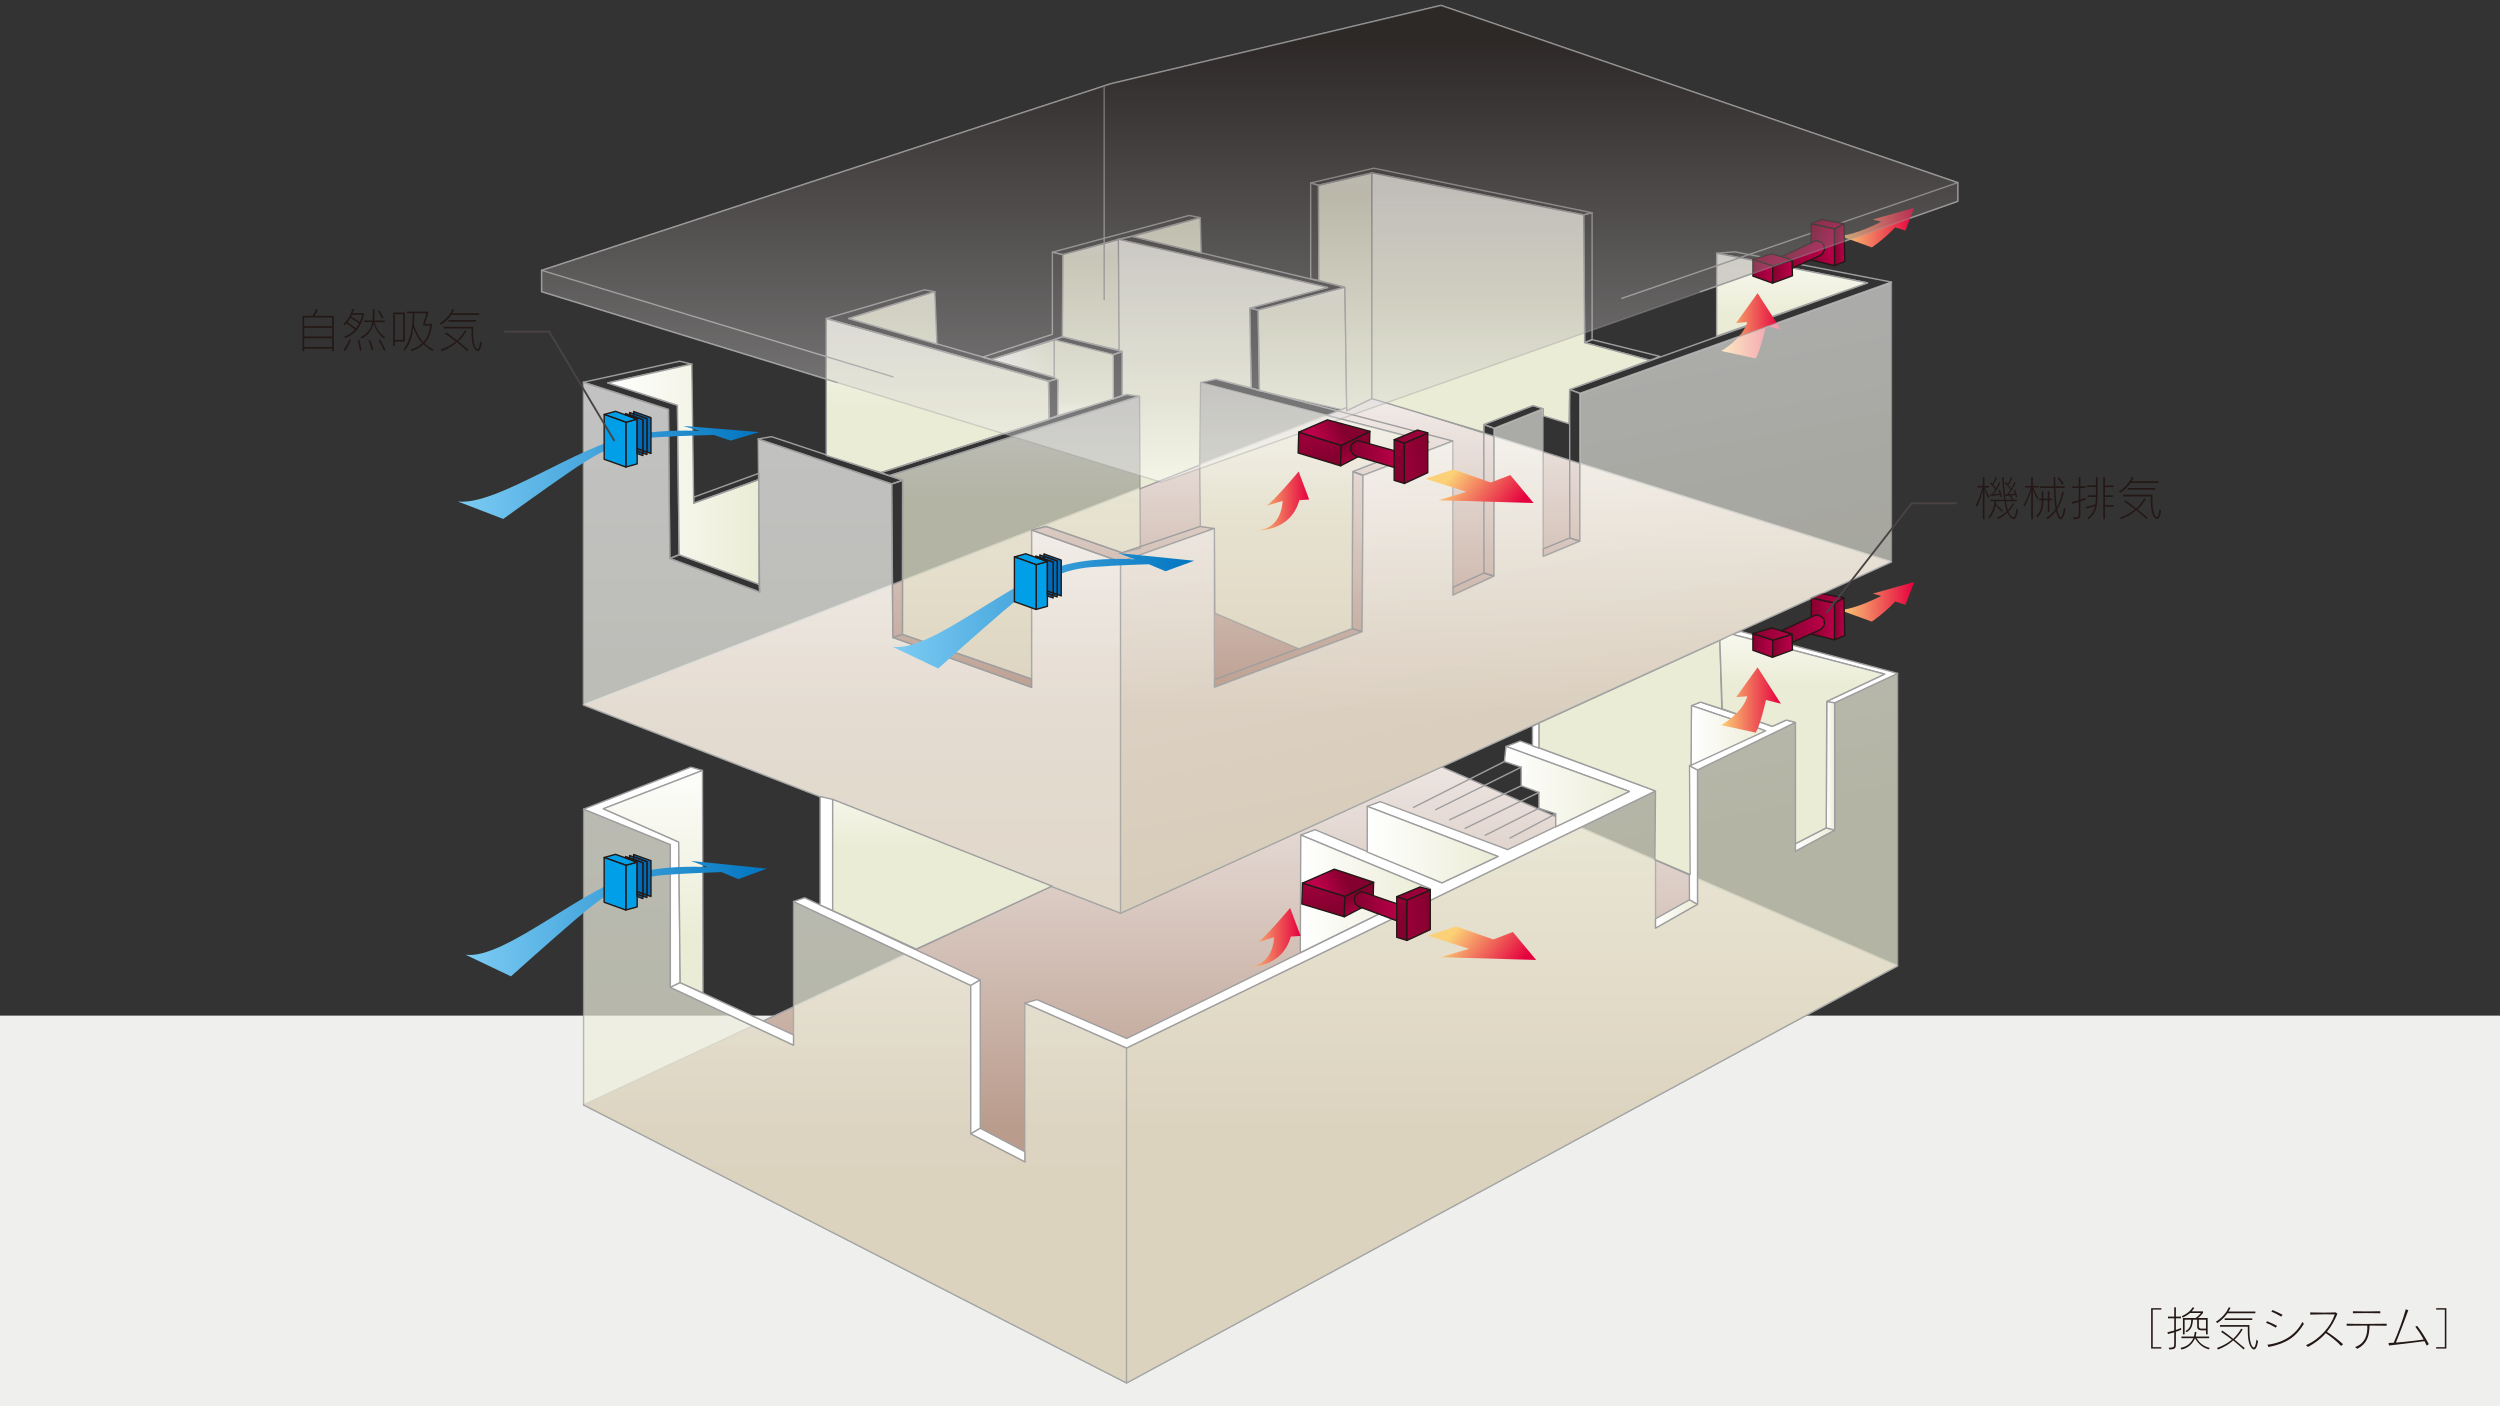 <?xml version="1.0" encoding="utf-8"?>
<!-- Generator: Adobe Illustrator 14.0.0, SVG Export Plug-In  -->
<!DOCTYPE svg PUBLIC "-//W3C//DTD SVG 1.1//EN" "http://www.w3.org/Graphics/SVG/1.1/DTD/svg11.dtd">
<svg version="1.1"
	 xmlns="http://www.w3.org/2000/svg" xmlns:xlink="http://www.w3.org/1999/xlink" xmlns:a="http://ns.adobe.com/AdobeSVGViewerExtensions/3.0/"
	 x="0px" y="0px" width="640px" height="360px" viewBox="640 0 640 360" enable-background="new 640 0 640 360"
	 xml:space="preserve">
<rect x="640" y="0" width="640" height="360" fill="#333333" stroke="none"/>
<defs>
</defs>
<g>
	<defs>
		<rect id="SVGID_1_" x="640" width="640" height="360"/>
	</defs>
	<clipPath id="SVGID_2_">
		<use xlink:href="#SVGID_1_"  overflow="visible"/>
	</clipPath>
	<rect y="260" clip-path="url(#SVGID_2_)" fill="#EFEFEE" width="1280" height="100"/>
	<g clip-path="url(#SVGID_2_)">
		<path fill="#231815" d="M1190.689,345.234v-10.338h2.615v0.359h-2.207v9.619h2.207v0.359H1190.689z"/>
		<path fill="#231815" d="M1197.029,340.941v3.034c0,1.104-0.084,1.439-1.68,1.487l-0.168-0.432
			c1.379-0.072,1.416-0.181,1.416-1.056v-2.902c0,0-0.756,0.24-1.607,0.443l-0.12-0.468c0.899-0.191,1.728-0.443,1.728-0.443v-3.118
			h-1.596v-0.432h1.596v-2.375h0.432v2.375h1.307v0.432h-1.307v2.986c0.875-0.288,1.331-0.528,1.331-0.528v0.468
			C1198.36,340.413,1197.929,340.629,1197.029,340.941z M1205.484,345.438c-2.027-0.468-3.178-2.158-3.551-2.818
			c-0.587,1.224-1.559,2.447-3.478,2.866l-0.239-0.432c1.918-0.371,2.723-1.379,3.298-2.471h-3.07v-0.432h3.19
			c0.216-0.684,0.216-1.199,0.216-1.199l0.432,0.06c0,0-0.06,0.732-0.181,1.14h3.443v0.432h-3.215
			c0.576,0.96,1.619,2.063,3.334,2.471L1205.484,345.438z M1204.729,341.613v-1.056h-1.283c0,0-0.971,0.023-0.971-0.912v-1.799
			h-1.068c-0.132,1.331-0.275,2.471-1.667,3.202l-0.275-0.287c1.319-0.696,1.427-1.787,1.511-2.915h-1.715v3.767h-0.432v-4.198
			h3.273c0,0,0.816-0.636,1.32-1.283h-2.771c-0.73,0.647-1.858,1.163-1.858,1.163l-0.288-0.336c1.211-0.563,2.219-1.283,2.795-2.278
			l0.468,0.12c-0.324,0.516-0.696,0.899-0.696,0.899h2.891v0.42c-0.563,0.743-1.26,1.295-1.26,1.295h2.459v4.198H1204.729z
			 M1204.729,337.847h-1.822v1.691c0,0.647,0.635,0.588,0.635,0.588h1.188V337.847z"/>
		<path fill="#231815" d="M1210.239,336.191c-1.151,1.655-2.639,2.519-2.639,2.519l-0.312-0.359c0,0,2.362-1.403,3.273-3.67
			l0.444,0.096c-0.144,0.348-0.276,0.588-0.528,0.983h6.896v0.432H1210.239z M1214.354,345.463c0,0-1.32-1.224-2.65-2.314
			c-1.068,0.959-2.231,1.69-3.898,2.326l-0.252-0.396c1.631-0.576,2.879-1.355,3.814-2.123c-0.828-0.647-1.572-1.188-2.759-1.979
			l0.3-0.349c1.199,0.828,1.99,1.428,2.782,2.1c1.403-1.283,2.026-2.591,2.026-2.591l0.396,0.191c0,0-0.756,1.464-2.087,2.603
			c1.259,1.032,2.614,2.184,2.614,2.184L1214.354,345.463z M1216.812,345.415c-0.779-0.42-1.379-1.751-1.379-4.773v-0.996h-7.124
			v-0.432h7.543v1.428c0,2.71,0.517,3.958,0.936,4.258c0.396,0.287,0.672-0.384,0.876-1.979l0.396,0.408
			C1217.867,344.791,1217.375,345.702,1216.812,345.415z M1209.52,337.919v-0.432h7.053v0.432H1209.52z"/>
		<path fill="#231815" d="M1222.609,339.874c-0.779-0.456-1.763-0.947-2.494-1.235l0.252-0.408c0.827,0.324,1.738,0.744,2.566,1.188
			L1222.609,339.874z M1220.727,344.839l-0.264-0.588c4.51-0.575,7.364-2.806,8.971-5.828l0.36,0.491
			C1227.827,342.164,1225.356,343.951,1220.727,344.839z M1223.989,337.056c-0.743-0.468-1.775-0.996-2.53-1.271l0.312-0.408
			c0.792,0.313,1.774,0.768,2.578,1.212L1223.989,337.056z"/>
		<path fill="#231815" d="M1239.315,344.563c-1.091-1.224-2.65-2.411-3.909-3.274c-1.152,1.308-2.604,2.471-4.559,3.526
			l-0.516-0.456c3.515-1.499,6.393-4.798,7.353-7.88c-1.511-0.012-4.618-0.012-6.272,0.061v-0.564
			c1.715,0.048,4.701,0.084,6.512-0.012l0.457,0.348c-0.721,1.703-1.548,3.25-2.688,4.63c1.308,0.827,2.795,1.967,4.139,3.166
			L1239.315,344.563z"/>
		<path fill="#231815" d="M1246.6,339.346c-0.035,2.675-0.635,4.666-3.13,5.949l-0.575-0.444c2.662-0.935,3.25-3.321,3.13-5.505
			c-2.015,0-4.065,0.024-5.277,0.048v-0.527c2.339,0.084,7.676,0.072,10.243,0v0.527
			C1249.934,339.358,1248.327,339.346,1246.6,339.346z M1242.342,336.18v-0.504c1.68,0.072,5.122,0.061,7.017,0v0.516
			C1247.476,336.132,1244.058,336.144,1242.342,336.18z"/>
		<path fill="#231815" d="M1261.236,344.479c-0.167-0.384-0.348-0.768-0.551-1.14c-2.531,0.372-6.789,0.827-9.115,1.115
			l-0.096-0.659c0.359-0.013,0.803-0.024,1.318-0.061c0.973-2.183,2.483-6.248,3.083-8.539l0.659,0.204
			c-0.947,2.566-2.17,5.889-3.166,8.299c2.291-0.167,5.409-0.539,7.088-0.779c-0.647-1.211-1.415-2.351-2.146-3.298l0.492-0.18
			c1.02,1.283,2.123,3.021,2.975,4.665L1261.236,344.479z"/>
		<path fill="#231815" d="M1263.654,345.234v-0.359h2.219v-9.619h-2.219v-0.359h2.615v10.338H1263.654z"/>
	</g>
	<g clip-path="url(#SVGID_2_)">
		<linearGradient id="SVGID_3_" gradientUnits="userSpaceOnUse" x1="919.244" y1="56.81" x2="919.244" y2="66.628">
			<stop  offset="0" style="stop-color:#FFFFFF"/>
			<stop  offset="1" style="stop-color:#EBECD5"/>
		</linearGradient>
		<polygon fill="url(#SVGID_3_)" stroke="#9E9E9F" stroke-width="0.282" stroke-linecap="round" stroke-linejoin="round" points="
			912.065,65.183 911.978,86.211 926.511,89.646 926.308,61.243 		"/>
		<linearGradient id="SVGID_4_" gradientUnits="userSpaceOnUse" x1="973.416" y1="68.571" x2="973.416" y2="79.511">
			<stop  offset="0" style="stop-color:#FFFFFF"/>
			<stop  offset="1" style="stop-color:#EBECD5"/>
		</linearGradient>
		<polygon fill="url(#SVGID_4_)" stroke="#9E9E9F" stroke-width="0.282" stroke-linecap="round" stroke-linejoin="round" points="
			962.073,79.36 962.43,100.025 984.76,105.157 984.285,73.511 		"/>
		<linearGradient id="SVGID_5_" gradientUnits="userSpaceOnUse" x1="957.595" y1="163.349" x2="957.595" y2="288.288">
			<stop  offset="0" style="stop-color:#FFFFFF"/>
			<stop  offset="1" style="stop-color:#BA9C8D"/>
		</linearGradient>
		<polygon fill="url(#SVGID_5_)" stroke="#9E9E9F" stroke-width="0.358" stroke-linecap="round" stroke-linejoin="round" points="
			789.396,282.85 991.211,188.509 1125.794,247.264 928.396,354.035 		"/>
		<linearGradient id="SVGID_6_" gradientUnits="userSpaceOnUse" x1="956.775" y1="81.757" x2="956.775" y2="181.351">
			<stop  offset="0" style="stop-color:#FFFFFF"/>
			<stop  offset="1" style="stop-color:#BA9C8D"/>
		</linearGradient>
		<polygon fill="url(#SVGID_6_)" stroke="#9E9E9F" stroke-width="0.358" stroke-linecap="round" stroke-linejoin="round" points="
			789.328,180.455 991.211,101.813 1124.223,143.832 926.865,233.76 		"/>
		<linearGradient id="SVGID_7_" gradientUnits="userSpaceOnUse" x1="858.097" y1="105.812" x2="858.097" y2="302.491">
			<stop  offset="0" style="stop-color:#FFFFFF"/>
			<stop  offset="1" style="stop-color:#EBECD5"/>
		</linearGradient>
		
			<polygon opacity="0.7" fill="url(#SVGID_7_)" stroke="#9E9E9F" stroke-width="0.358" stroke-linecap="round" stroke-linejoin="round" points="
			789.328,97.848 789.328,180.455 926.865,233.76 926.865,143.832 904.08,135.694 904.08,175.973 868.569,163.193 868.27,123.892 
			834.06,112.382 834.494,151.563 811.475,142.963 811.127,104.82 		"/>
		<linearGradient id="SVGID_8_" gradientUnits="userSpaceOnUse" x1="899.799" y1="98.588" x2="899.799" y2="127.965">
			<stop  offset="0" style="stop-color:#FFFFFF"/>
			<stop  offset="1" style="stop-color:#EBECD5"/>
		</linearGradient>
		
			<polygon opacity="0.7" fill="url(#SVGID_8_)" stroke="#9E9E9F" stroke-width="0.358" stroke-linecap="round" stroke-linejoin="round" points="
			867.686,121.759 931.733,101.412 931.913,140.325 927.226,141.501 907.799,134.772 904.08,135.694 904.08,173.822 
			871.027,162.422 871.074,122.951 		"/>
		<polygon fill="none" stroke="#9E9E9F" stroke-width="0.358" stroke-linecap="round" stroke-linejoin="round" points="
			817.101,93.217 813.975,92.468 789.328,97.848 811.127,104.82 811.475,142.963 813.865,142.009 813.422,103.749 795.59,98.018 		
			"/>
		<polygon fill="none" stroke="#9E9E9F" stroke-width="0.358" stroke-linecap="round" stroke-linejoin="round" points="
			834.297,149.579 834.494,151.563 811.475,142.963 813.865,142.009 		"/>
		<polygon fill="none" stroke="#9E9E9F" stroke-width="0.358" stroke-linecap="round" stroke-linejoin="round" points="
			871.074,122.951 868.27,123.892 834.06,112.382 837.521,111.787 		"/>
		<polygon fill="none" stroke="#9E9E9F" stroke-width="0.358" stroke-linecap="round" stroke-linejoin="round" points="
			904.08,173.822 904.08,175.973 868.569,163.193 871.027,162.422 		"/>
		<polygon fill="none" stroke="#9E9E9F" stroke-width="0.358" stroke-linecap="round" stroke-linejoin="round" points="
			871.027,162.422 868.569,163.193 868.27,123.892 871.074,122.951 		"/>
		<polygon fill="none" stroke="#9E9E9F" stroke-width="0.358" stroke-linecap="round" stroke-linejoin="round" points="
			904.08,135.694 907.799,134.772 927.226,141.501 947.292,134.749 950.874,135.287 926.865,143.832 		"/>
		<polygon fill="none" stroke="#9E9E9F" stroke-width="0.358" stroke-linecap="round" stroke-linejoin="round" points="
			950.874,175.978 950.874,174.002 986.121,160.924 988.719,161.739 		"/>
		<polygon fill="none" stroke="#9E9E9F" stroke-width="0.358" stroke-linecap="round" stroke-linejoin="round" points="
			1011.913,152.378 1011.913,150.355 1019.894,146.684 1022.492,147.493 		"/>
		<polygon fill="none" stroke="#9E9E9F" stroke-width="0.358" stroke-linecap="round" stroke-linejoin="round" points="
			1022.492,109.649 1019.852,108.661 1032.444,103.823 1035.046,104.639 		"/>
		<polygon fill="none" stroke="#9E9E9F" stroke-width="0.358" stroke-linecap="round" stroke-linejoin="round" points="
			1035.046,142.478 1035.046,140.509 1041.866,137.729 1044.467,138.542 		"/>
		<polygon fill="none" stroke="#9E9E9F" stroke-width="0.358" stroke-linecap="round" stroke-linejoin="round" points="
			988.719,161.739 986.121,160.924 986.299,120.708 988.943,121.695 		"/>
		<polygon fill="none" stroke="#9E9E9F" stroke-width="0.358" stroke-linecap="round" stroke-linejoin="round" points="
			1022.492,147.493 1019.894,146.684 1019.852,108.661 1022.492,109.649 		"/>
		<polygon fill="none" stroke="#9E9E9F" stroke-width="0.358" stroke-linecap="round" stroke-linejoin="round" points="
			1044.467,138.542 1041.866,137.729 1041.824,99.708 1044.467,100.698 		"/>
		<polygon fill="none" stroke="#9E9E9F" stroke-width="0.358" stroke-linecap="round" stroke-linejoin="round" points="
			986.299,120.708 1005.777,113.099 946.902,97.874 951.027,96.979 1011.913,112.906 988.943,121.695 		"/>
		<polygon fill="none" stroke="#9E9E9F" stroke-width="0.358" stroke-linecap="round" stroke-linejoin="round" points="
			1041.824,99.708 1118.088,72.406 1079.457,64.826 1084.118,64.467 1124.223,72.213 1044.467,100.698 		"/>
		<path fill="none" stroke="#231815" stroke-width="0.358" stroke-linecap="round" stroke-linejoin="round" d="M1037.664,134.772"
			/>
		<linearGradient id="SVGID_9_" gradientUnits="userSpaceOnUse" x1="880.045" y1="70.038" x2="880.045" y2="104.7">
			<stop  offset="0" style="stop-color:#FFFFFF"/>
			<stop  offset="1" style="stop-color:#EBECD5"/>
		</linearGradient>
		<path fill="url(#SVGID_9_)" stroke="#9E9E9F" stroke-width="0.358" stroke-linecap="round" stroke-linejoin="round" d="
			M851.516,116.591c0-0.656,0-35.049,0-35.049l56.899,16.065l0.16,9.749l-43.083,13.623L851.516,116.591z"/>
		<polygon fill="none" stroke="#9E9E9F" stroke-width="0.358" stroke-linecap="round" stroke-linejoin="round" points="
			910.826,106.351 910.826,96.916 908.415,97.607 908.575,107.215 		"/>
		<polygon fill="none" stroke="#9E9E9F" stroke-width="0.358" stroke-linecap="round" stroke-linejoin="round" points="
			851.516,81.542 876.688,74.194 879.316,74.672 857.247,81.542 910.826,96.916 908.415,97.607 		"/>
		<linearGradient id="SVGID_10_" gradientUnits="userSpaceOnUse" x1="868.552" y1="64.553" x2="868.552" y2="79.84">
			<stop  offset="0" style="stop-color:#FFFFFF"/>
			<stop  offset="1" style="stop-color:#EBECD5"/>
		</linearGradient>
		<polygon fill="url(#SVGID_10_)" stroke="#9E9E9F" stroke-width="0.358" stroke-linecap="round" stroke-linejoin="round" points="
			879.316,74.672 879.856,88.109 857.247,81.542 		"/>
		<linearGradient id="SVGID_11_" gradientUnits="userSpaceOnUse" x1="795.59" y1="121.398" x2="834.297" y2="121.398">
			<stop  offset="0" style="stop-color:#FFFFFF"/>
			<stop  offset="1" style="stop-color:#EBECD5"/>
		</linearGradient>
		<polygon fill="url(#SVGID_11_)" stroke="#9E9E9F" stroke-width="0.358" stroke-linecap="round" stroke-linejoin="round" points="
			817.101,93.217 817.578,128.805 834.238,122.781 834.297,149.579 813.865,142.009 813.422,103.749 795.59,98.018 		"/>
		<polygon fill="none" stroke="#9E9E9F" stroke-width="0.358" stroke-linecap="round" stroke-linejoin="round" points="
			817.578,127.271 834.284,121.159 834.238,122.781 817.578,128.805 		"/>
		<linearGradient id="SVGID_12_" gradientUnits="userSpaceOnUse" x1="893.706" y1="91.818" x2="909.918" y2="91.818">
			<stop  offset="0" style="stop-color:#FFFFFF"/>
			<stop  offset="1" style="stop-color:#EBECD5"/>
		</linearGradient>
		<polygon fill="url(#SVGID_12_)" stroke="#9E9E9F" stroke-width="0.358" stroke-linecap="round" stroke-linejoin="round" points="
			893.706,92.052 909.918,87.018 909.918,96.619 		"/>
		<polygon fill="none" stroke="#9E9E9F" stroke-width="0.358" stroke-linecap="round" stroke-linejoin="round" points="
			891.498,91.423 909.41,85.585 909.41,64.554 912.065,65.183 911.978,86.211 893.706,92.052 		"/>
		<polygon fill="none" stroke="#9E9E9F" stroke-width="0.358" stroke-linecap="round" stroke-linejoin="round" points="
			912.065,65.183 909.41,64.554 944.429,55.151 947.264,55.718 		"/>
		<polygon fill="none" stroke="#9E9E9F" stroke-width="0.358" stroke-linecap="round" stroke-linejoin="round" points="
			924.975,90.797 909.918,87.018 911.978,86.211 927.323,89.99 		"/>
		<polygon fill="none" stroke="#9E9E9F" stroke-width="0.358" stroke-linecap="round" stroke-linejoin="round" points="
			927.323,101.277 924.975,102.112 924.975,90.797 927.323,89.99 		"/>
		<polygon fill="none" stroke="#9E9E9F" stroke-width="0.358" stroke-linecap="round" stroke-linejoin="round" points="
			931.733,101.412 928.471,100.965 865.492,120.979 867.686,121.759 		"/>
		<linearGradient id="SVGID_13_" gradientUnits="userSpaceOnUse" x1="976.34" y1="85.624" x2="976.34" y2="132.447">
			<stop  offset="0" style="stop-color:#FFFFFF"/>
			<stop  offset="1" style="stop-color:#EBECD5"/>
		</linearGradient>
		
			<polygon opacity="0.7" fill="url(#SVGID_13_)" stroke="#9E9E9F" stroke-width="0.358" stroke-linecap="round" stroke-linejoin="round" points="
			947.292,134.749 946.902,97.874 1005.777,113.099 986.299,120.708 986.121,160.924 972.521,166.119 951.027,156.983 
			950.874,135.287 		"/>
		<path fill="none" stroke="#231815" stroke-width="0.358" stroke-linecap="round" stroke-linejoin="round" d="M945.593,125.815"/>
		<polygon fill="none" stroke="#9E9E9F" stroke-width="0.358" stroke-linecap="round" stroke-linejoin="round" points="
			926.308,61.243 979.864,73.602 959.922,78.885 962.073,79.36 984.285,73.511 929.889,60.524 		"/>
		<polygon fill="none" stroke="#9E9E9F" stroke-width="0.358" stroke-linecap="round" stroke-linejoin="round" points="
			959.922,78.885 960.281,99.306 962.43,100.025 962.073,79.36 		"/>
		<linearGradient id="SVGID_14_" gradientUnits="userSpaceOnUse" x1="953.085" y1="40.6" x2="953.085" y2="103.188">
			<stop  offset="0" style="stop-color:#FFFFFF"/>
			<stop  offset="1" style="stop-color:#EBECD5"/>
		</linearGradient>
		<polygon fill="url(#SVGID_14_)" stroke="#9E9E9F" stroke-width="0.346" stroke-linecap="round" stroke-linejoin="round" points="
			926.308,61.243 926.511,89.646 927.323,89.99 927.323,101.277 928.471,100.965 931.733,101.412 931.825,125.135 947.124,119.068 
			947.355,97.922 951.337,97.057 960.281,99.306 959.922,78.885 979.864,73.602 		"/>
		<polygon fill="none" stroke="#9E9E9F" stroke-width="0.358" stroke-linecap="round" stroke-linejoin="round" points="
			975.533,71.395 975.533,46.823 977.532,47.434 977.624,71.809 		"/>
		<path fill="none" stroke="#231815" stroke-width="0.358" stroke-linecap="round" stroke-linejoin="round" d="M939.683,87.663"/>
		
			<linearGradient id="SVGID_15_" gradientUnits="userSpaceOnUse" x1="1124.4" y1="-58.933" x2="1124.4" y2="-50.127" gradientTransform="matrix(-0.816 0 0 -0.759 1834.621 64.639)">
			<stop  offset="0" style="stop-color:#FFFFFF"/>
			<stop  offset="1" style="stop-color:#EBECD5"/>
		</linearGradient>
		<polygon fill="url(#SVGID_15_)" stroke="#9E9E9F" stroke-width="0.282" stroke-linecap="round" stroke-linejoin="round" points="
			910.826,106.351 910.892,97.257 909.918,96.619 909.918,87.018 924.975,90.797 924.975,102.112 		"/>
		<linearGradient id="SVGID_16_" gradientUnits="userSpaceOnUse" x1="984.371" y1="36.54" x2="984.371" y2="50.596">
			<stop  offset="0" style="stop-color:#FFFFFF"/>
			<stop  offset="1" style="stop-color:#EBECD5"/>
		</linearGradient>
		<polygon fill="url(#SVGID_16_)" stroke="#9E9E9F" stroke-width="0.358" stroke-linecap="round" stroke-linejoin="round" points="
			977.532,47.434 991.211,44.256 991.211,102.053 984.76,105.157 984.285,73.511 977.624,71.809 		"/>
		<path fill="none" stroke="#9E9E9F" stroke-width="0.358" stroke-linecap="round" stroke-linejoin="round" d="M975.449,46.406"/>
		<polygon fill="none" stroke="#9E9E9F" stroke-width="0.358" stroke-linecap="round" stroke-linejoin="round" points="
			975.533,46.823 991.69,43.061 1047.576,54.467 1045.425,55.001 991.211,44.256 977.532,47.434 		"/>
		<polygon fill="none" stroke="#9E9E9F" stroke-width="0.358" stroke-linecap="round" stroke-linejoin="round" points="
			1045.425,55.001 1045.667,87.721 1047.576,86.945 1047.576,54.467 		"/>
		<polygon fill="none" stroke="#9E9E9F" stroke-width="0.358" stroke-linecap="round" stroke-linejoin="round" points="
			1045.667,87.721 1062.356,92.232 1064.948,91.246 1047.576,86.945 		"/>
		<linearGradient id="SVGID_17_" gradientUnits="userSpaceOnUse" x1="1098.773" y1="58.349" x2="1098.773" y2="80.795">
			<stop  offset="0" style="stop-color:#FFFFFF"/>
			<stop  offset="1" style="stop-color:#EBECD5"/>
		</linearGradient>
		<polygon fill="url(#SVGID_17_)" stroke="#9E9E9F" stroke-width="0.358" stroke-linecap="round" stroke-linejoin="round" points="
			1079.457,64.826 1079.457,86.05 1118.088,72.406 		"/>
		<linearGradient id="SVGID_18_" gradientUnits="userSpaceOnUse" x1="1026.783" y1="35.286" x2="1026.783" y2="78.31">
			<stop  offset="0" style="stop-color:#FFFFFF"/>
			<stop  offset="1" style="stop-color:#EBECD5"/>
		</linearGradient>
		<polygon fill="url(#SVGID_18_)" stroke="#9E9E9F" stroke-width="0.358" stroke-linecap="round" stroke-linejoin="round" points="
			991.211,102.053 1019.812,110.651 1019.852,108.661 1032.444,103.823 1035.046,104.639 1035.064,106.451 1041.664,108.469 
			1041.824,99.708 1062.356,92.232 1045.667,87.721 1045.425,55.001 991.211,44.256 		"/>
		<linearGradient id="SVGID_19_" gradientUnits="userSpaceOnUse" x1="938.696" y1="49.269" x2="938.696" y2="57.867">
			<stop  offset="0" style="stop-color:#FFFFFF"/>
			<stop  offset="1" style="stop-color:#EBECD5"/>
		</linearGradient>
		<polygon fill="url(#SVGID_19_)" stroke="#9E9E9F" stroke-width="0.358" stroke-linecap="round" stroke-linejoin="round" points="
			947.264,55.718 947.503,64.793 929.889,60.524 		"/>
		<linearGradient id="SVGID_20_" gradientUnits="userSpaceOnUse" x1="858.896" y1="107.588" x2="858.896" y2="300.815">
			<stop  offset="0" style="stop-color:#FFFFFF"/>
			<stop  offset="1" style="stop-color:#EBECD5"/>
		</linearGradient>
		
			<polygon opacity="0.7" fill="url(#SVGID_20_)" stroke="#9E9E9F" stroke-width="0.358" stroke-linecap="round" stroke-linejoin="round" points="
			789.396,282.85 789.396,207.14 811.607,216.214 811.607,252.756 843.132,267.563 843.132,230.783 888.513,252.279 
			888.513,290.255 902.365,297.421 902.365,256.817 928.396,268.282 928.396,354.035 		"/>
		<linearGradient id="SVGID_21_" gradientUnits="userSpaceOnUse" x1="990.895" y1="83.554" x2="1019.389" y2="224.966">
			<stop  offset="0" style="stop-color:#FFFFFF"/>
			<stop  offset="1" style="stop-color:#EBECD5"/>
		</linearGradient>
		
			<polygon opacity="0.7" fill="url(#SVGID_21_)" stroke="#9E9E9F" stroke-width="0.358" stroke-linecap="round" stroke-linejoin="round" points="
			928.396,268.282 928.396,354.035 1125.794,247.264 1125.794,172.385 1109.675,179.912 1109.675,212.515 1099.64,217.888 
			1099.64,184.929 1074.563,197.107 1074.563,231.502 1063.815,237.59 1063.815,202.481 		"/>
		<polygon fill="#FFFFFF" stroke="#9E9E9F" stroke-width="0.358" stroke-linecap="round" stroke-linejoin="round" points="
			819.832,197.241 816.862,196.392 789.396,207.14 811.607,216.214 811.607,252.756 814.128,251.558 813.752,215.558 
			794.456,207.037 		"/>
		<polygon fill="#FFFFFF" stroke="#9E9E9F" stroke-width="0.358" stroke-linecap="round" stroke-linejoin="round" points="
			814.128,251.558 843.132,264.938 843.132,267.563 811.607,252.756 		"/>
		<polygon fill="#FFFFFF" stroke="#9E9E9F" stroke-width="0.358" stroke-linecap="round" stroke-linejoin="round" points="
			890.95,250.858 845.999,229.829 843.132,230.783 888.513,252.279 		"/>
		<polygon fill="#FFFFFF" stroke="#9E9E9F" stroke-width="0.358" stroke-linecap="round" stroke-linejoin="round" points="
			890.95,288.834 888.513,290.255 888.513,252.279 890.95,250.858 		"/>
		<polygon fill="#FFFFFF" stroke="#9E9E9F" stroke-width="0.358" stroke-linecap="round" stroke-linejoin="round" points="
			902.365,294.838 902.365,297.421 888.513,290.255 890.95,288.834 		"/>
		<polygon fill="#FFFFFF" stroke="#9E9E9F" stroke-width="0.358" stroke-linecap="round" stroke-linejoin="round" points="
			902.365,256.817 905.446,255.908 928.437,265.852 1006.084,227.537 973,213.769 976.645,212.393 1009.122,226.008 
			1023.479,219.255 990.016,206.423 993.361,205.229 1025.949,217.509 1057.108,202.609 1025.545,191.094 1029.184,189.704 
			1063.815,202.481 928.396,268.282 		"/>
		<polygon fill="#FFFFFF" stroke="#9E9E9F" stroke-width="0.358" stroke-linecap="round" stroke-linejoin="round" points="
			849.94,203.917 849.94,231.669 853.163,233.101 853.163,204.63 		"/>
		<linearGradient id="SVGID_22_" gradientUnits="userSpaceOnUse" x1="881.227" y1="192.206" x2="881.227" y2="216.782">
			<stop  offset="0" style="stop-color:#FFFFFF"/>
			<stop  offset="1" style="stop-color:#EBECD5"/>
		</linearGradient>
		<polygon fill="url(#SVGID_22_)" stroke="#9E9E9F" stroke-width="0.358" stroke-linecap="round" stroke-linejoin="round" points="
			853.163,204.63 853.163,233.101 874.537,242.965 909.29,226.845 		"/>
		<linearGradient id="SVGID_23_" gradientUnits="userSpaceOnUse" x1="1063.815" y1="233.965" x2="1074.563" y2="233.965">
			<stop  offset="0" style="stop-color:#FFFFFF"/>
			<stop  offset="1" style="stop-color:#EBECD5"/>
		</linearGradient>
		<polygon fill="url(#SVGID_23_)" stroke="#9E9E9F" stroke-width="0.358" stroke-linecap="round" stroke-linejoin="round" points="
			1063.815,235.2 1072.509,230.339 1074.563,231.502 1063.815,237.59 		"/>
		<polygon fill="#FFFFFF" stroke="#9E9E9F" stroke-width="0.358" stroke-linecap="round" stroke-linejoin="round" points="
			1074.563,231.502 1072.509,230.339 1072.307,195.926 1074.563,197.107 		"/>
		<polygon fill="#FFFFFF" stroke="#9E9E9F" stroke-width="0.358" stroke-linecap="round" stroke-linejoin="round" points="
			1072.307,195.926 1091.402,186.9 1073.013,180.629 1075.339,179.733 1093.729,185.943 1097.313,184.331 1099.64,184.929 
			1074.563,197.107 		"/>
		<linearGradient id="SVGID_24_" gradientUnits="userSpaceOnUse" x1="1099.64" y1="214.901" x2="1109.675" y2="214.901">
			<stop  offset="0" style="stop-color:#FFFFFF"/>
			<stop  offset="1" style="stop-color:#EBECD5"/>
		</linearGradient>
		<polygon fill="url(#SVGID_24_)" stroke="#9E9E9F" stroke-width="0.358" stroke-linecap="round" stroke-linejoin="round" points="
			1099.64,215.977 1107.52,211.915 1109.675,212.515 1099.64,217.888 		"/>
		<linearGradient id="SVGID_25_" gradientUnits="userSpaceOnUse" x1="1107.52" y1="196.035" x2="1109.675" y2="196.035">
			<stop  offset="0" style="stop-color:#FFFFFF"/>
			<stop  offset="1" style="stop-color:#EBECD5"/>
		</linearGradient>
		<polygon fill="url(#SVGID_25_)" stroke="#9E9E9F" stroke-width="0.358" stroke-linecap="round" stroke-linejoin="round" points="
			1107.644,179.555 1107.52,211.915 1109.675,212.515 1109.675,179.912 		"/>
		<polygon fill="#FFFFFF" stroke="#9E9E9F" stroke-width="0.358" stroke-linecap="round" stroke-linejoin="round" points="
			1107.644,179.555 1122.448,172.566 1083.342,162.357 1085.641,161.641 1125.794,172.385 1109.675,179.912 		"/>
		<linearGradient id="SVGID_26_" gradientUnits="userSpaceOnUse" x1="1072.893" y1="188.272" x2="1092.001" y2="188.272">
			<stop  offset="0" style="stop-color:#FFFFFF"/>
			<stop  offset="1" style="stop-color:#EBECD5"/>
		</linearGradient>
		<polygon fill="url(#SVGID_26_)" stroke="#9E9E9F" stroke-width="0.358" stroke-linecap="round" stroke-linejoin="round" points="
			1073.013,180.629 1072.893,195.915 1092.001,187.077 		"/>
		<linearGradient id="SVGID_27_" gradientUnits="userSpaceOnUse" x1="972.878" y1="228.816" x2="1006.084" y2="228.816">
			<stop  offset="0" style="stop-color:#FFFFFF"/>
			<stop  offset="1" style="stop-color:#EBECD5"/>
		</linearGradient>
		<polygon fill="url(#SVGID_27_)" stroke="#9E9E9F" stroke-width="0.358" stroke-linecap="round" stroke-linejoin="round" points="
			973,213.769 972.878,243.863 1006.084,227.537 		"/>
		<linearGradient id="SVGID_28_" gradientUnits="userSpaceOnUse" x1="1025.125" y1="201.386" x2="1057.108" y2="201.386">
			<stop  offset="0" style="stop-color:#FFFFFF"/>
			<stop  offset="1" style="stop-color:#EBECD5"/>
		</linearGradient>
		<polygon fill="url(#SVGID_28_)" stroke="#9E9E9F" stroke-width="0.358" stroke-linecap="round" stroke-linejoin="round" points="
			1038.26,211.678 1038.26,208.334 1033.963,206.9 1033.963,202.839 1029.422,201.165 1029.422,196.394 1025.125,194.958 
			1025.545,191.094 1057.108,202.609 		"/>
		
			<line fill="none" stroke="#9E9E9F" stroke-width="0.358" stroke-linecap="round" stroke-linejoin="round" x1="1033.963" y1="206.9" x2="1020.226" y2="213.828"/>
		
			<line fill="none" stroke="#9E9E9F" stroke-width="0.358" stroke-linecap="round" stroke-linejoin="round" x1="1038.26" y1="208.334" x2="1026.56" y2="214.541"/>
		
			<line fill="none" stroke="#9E9E9F" stroke-width="0.358" stroke-linecap="round" stroke-linejoin="round" x1="1033.963" y1="202.839" x2="1015.084" y2="212.046"/>
		
			<line fill="none" stroke="#9E9E9F" stroke-width="0.358" stroke-linecap="round" stroke-linejoin="round" x1="1029.422" y1="201.165" x2="1011.108" y2="209.857"/>
		
			<line fill="none" stroke="#9E9E9F" stroke-width="0.358" stroke-linecap="round" stroke-linejoin="round" x1="1029.422" y1="196.394" x2="1007.535" y2="207.276"/>
		
			<line fill="none" stroke="#9E9E9F" stroke-width="0.358" stroke-linecap="round" stroke-linejoin="round" x1="1025.125" y1="194.958" x2="1001.873" y2="206.682"/>
		<polyline fill="none" stroke="#9E9E9F" stroke-width="0.358" stroke-linecap="round" stroke-linejoin="round" points="
			868.624,96.476 778.647,69.206 778.647,74.677 854.29,97.909 		"/>
		<polyline fill="none" stroke="#9E9E9F" stroke-width="0.358" stroke-linecap="round" stroke-linejoin="round" points="
			778.647,69.206 924.337,21.437 1008.883,1.378 1141.194,46.753 1055.217,76.368 		"/>
		<polyline fill="none" stroke="#9E9E9F" stroke-width="0.358" stroke-linecap="round" stroke-linejoin="round" points="
			1141.194,46.753 1141.194,51.53 1075.281,74.696 		"/>
		
			<line fill="none" stroke="#9E9E9F" stroke-width="0.358" stroke-linecap="round" stroke-linejoin="round" x1="922.664" y1="22.392" x2="922.664" y2="76.733"/>
		<linearGradient id="SVGID_29_" gradientUnits="userSpaceOnUse" x1="807.211" y1="192.81" x2="807.211" y2="240.103">
			<stop  offset="0" style="stop-color:#FFFFFF"/>
			<stop  offset="1" style="stop-color:#EBECD5"/>
		</linearGradient>
		<polygon fill="url(#SVGID_29_)" stroke="#9E9E9F" stroke-width="0.358" stroke-linecap="round" stroke-linejoin="round" points="
			819.832,197.241 819.966,254.192 814.128,251.558 813.752,215.558 794.456,207.037 		"/>
		<linearGradient id="SVGID_30_" gradientUnits="userSpaceOnUse" x1="990.016" y1="216.215" x2="1023.479" y2="216.215">
			<stop  offset="0" style="stop-color:#FFFFFF"/>
			<stop  offset="1" style="stop-color:#EBECD5"/>
		</linearGradient>
		<polygon fill="url(#SVGID_30_)" stroke="#9E9E9F" stroke-width="0.358" stroke-linecap="round" stroke-linejoin="round" points="
			990.016,206.423 990.016,218.125 1009.122,226.008 1023.479,219.255 		"/>
		<linearGradient id="SVGID_31_" gradientUnits="userSpaceOnUse" x1="1057.371" y1="151.821" x2="1057.371" y2="160.791">
			<stop  offset="0" style="stop-color:#FFFFFF"/>
			<stop  offset="1" style="stop-color:#EBECD5"/>
		</linearGradient>
		<polygon fill="url(#SVGID_31_)" stroke="#9E9E9F" stroke-width="0.346" stroke-linecap="round" stroke-linejoin="round" points="
			1033.961,185.122 1033.961,191.413 1063.815,202.481 1063.651,220.036 1072.678,223.892 1072.512,195.931 1072.893,195.915 
			1073.013,180.629 1075.339,179.733 1080.782,181.464 1080.279,163.933 		"/>
		<linearGradient id="SVGID_32_" gradientUnits="userSpaceOnUse" x1="1064.291" y1="224.691" x2="1064.291" y2="224.691">
			<stop  offset="0" style="stop-color:#FFFFFF"/>
			<stop  offset="1" style="stop-color:#EBECD5"/>
		</linearGradient>
		<path fill="url(#SVGID_32_)" stroke="#231815" stroke-width="0.358" stroke-linecap="round" stroke-linejoin="round" d="
			M1064.291,224.691"/>
		<polygon fill="#FFFFFF" stroke="#9E9E9F" stroke-width="0.358" stroke-linecap="round" stroke-linejoin="round" points="
			1032.316,185.963 1032.316,190.921 1033.961,191.505 1033.961,185.122 		"/>
		<linearGradient id="SVGID_33_" gradientUnits="userSpaceOnUse" x1="1101.363" y1="154.357" x2="1101.363" y2="175.376">
			<stop  offset="0" style="stop-color:#FFFFFF"/>
			<stop  offset="1" style="stop-color:#EBECD5"/>
		</linearGradient>
		<polygon fill="url(#SVGID_33_)" stroke="#9E9E9F" stroke-width="0.358" stroke-linecap="round" stroke-linejoin="round" points="
			1080.279,163.933 1080.896,181.464 1093.729,185.943 1097.313,184.331 1099.64,184.929 1099.64,215.977 1107.52,211.915 
			1107.644,179.555 1122.448,172.566 1083.342,162.357 		"/>
		<linearGradient id="SVGID_34_" gradientUnits="userSpaceOnUse" x1="1080.626" y1="179.197" x2="1095.911" y2="179.197">
			<stop  offset="0" style="stop-color:#FBD076"/>
			<stop  offset="1" style="stop-color:#E5003E"/>
		</linearGradient>
		<path fill="url(#SVGID_34_)" d="M1080.626,185.642c0,0,5.488-3.104,6.686-7.401l-2.865,0.24l5.494-7.644l5.971,9.313l-3.824-0.954
			c0,0-1.433,6.446-2.624,8.361L1080.626,185.642z"/>
		<linearGradient id="SVGID_35_" gradientUnits="userSpaceOnUse" x1="1088.744" y1="165.225" x2="1093.852" y2="165.225">
			<stop  offset="0" style="stop-color:#84002E"/>
			<stop  offset="1" style="stop-color:#BD004A"/>
		</linearGradient>
		<polygon fill="url(#SVGID_35_)" stroke="#231815" stroke-width="0.358" stroke-linecap="round" stroke-linejoin="round" points="
			1088.744,166.479 1088.744,162.179 1093.852,163.88 1093.762,168.271 		"/>
		<linearGradient id="SVGID_36_" gradientUnits="userSpaceOnUse" x1="1093.762" y1="165.315" x2="1098.868" y2="165.315">
			<stop  offset="0" style="stop-color:#84002E"/>
			<stop  offset="1" style="stop-color:#BD004A"/>
		</linearGradient>
		<polygon fill="url(#SVGID_36_)" stroke="#231815" stroke-width="0.358" stroke-linecap="round" stroke-linejoin="round" points="
			1093.852,163.88 1098.777,162.357 1098.868,166.389 1093.762,168.271 		"/>
		<linearGradient id="SVGID_37_" gradientUnits="userSpaceOnUse" x1="1088.744" y1="162.313" x2="1098.777" y2="162.313">
			<stop  offset="0" style="stop-color:#84002E"/>
			<stop  offset="1" style="stop-color:#BD004A"/>
		</linearGradient>
		<polygon fill="url(#SVGID_37_)" stroke="#231815" stroke-width="0.358" stroke-linecap="round" stroke-linejoin="round" points="
			1088.744,162.179 1093.582,160.746 1098.777,162.357 1093.852,163.88 		"/>
		<linearGradient id="SVGID_38_" gradientUnits="userSpaceOnUse" x1="1103.673" y1="158.417" x2="1109.645" y2="158.417">
			<stop  offset="0" style="stop-color:#84002E"/>
			<stop  offset="1" style="stop-color:#BD004A"/>
		</linearGradient>
		<polygon fill="url(#SVGID_38_)" stroke="#231815" stroke-width="0.358" stroke-linecap="round" stroke-linejoin="round" points="
			1103.673,162.357 1103.673,153.043 1109.645,154.357 1109.645,163.791 		"/>
		<linearGradient id="SVGID_39_" gradientUnits="userSpaceOnUse" x1="1110.945" y1="154.058" x2="1130.054" y2="154.058">
			<stop  offset="0" style="stop-color:#FBD076"/>
			<stop  offset="1" style="stop-color:#E5003E"/>
		</linearGradient>
		<path fill="url(#SVGID_39_)" d="M1119.188,159.133c0,0,3.223-2.152,5.97-5.14l2.627,0.839l2.27-5.85l-10.629,2.981l2.148,0.598
			c0,0-6.566,3.462-10.628,3.582L1119.188,159.133z"/>
		<linearGradient id="SVGID_40_" gradientUnits="userSpaceOnUse" x1="1109.645" y1="158.417" x2="1112.271" y2="158.417">
			<stop  offset="0" style="stop-color:#84002E"/>
			<stop  offset="1" style="stop-color:#BD004A"/>
		</linearGradient>
		<polygon fill="url(#SVGID_40_)" stroke="#231815" stroke-width="0.358" stroke-linecap="round" stroke-linejoin="round" points="
			1109.645,154.357 1112.032,153.043 1112.271,162.714 1109.645,163.791 		"/>
		<linearGradient id="SVGID_41_" gradientUnits="userSpaceOnUse" x1="1103.673" y1="153.163" x2="1112.032" y2="153.163">
			<stop  offset="0" style="stop-color:#84002E"/>
			<stop  offset="1" style="stop-color:#BD004A"/>
		</linearGradient>
		<polygon fill="url(#SVGID_41_)" stroke="#231815" stroke-width="0.358" stroke-linecap="round" stroke-linejoin="round" points="
			1106.303,151.969 1112.032,153.043 1109.645,154.357 1103.673,153.043 		"/>
		<linearGradient id="SVGID_42_" gradientUnits="userSpaceOnUse" x1="1096.152" y1="160.923" x2="1107.038" y2="160.923">
			<stop  offset="0" style="stop-color:#84002E"/>
			<stop  offset="1" style="stop-color:#BD004A"/>
		</linearGradient>
		<path fill="url(#SVGID_42_)" stroke="#231815" stroke-width="0.358" stroke-linecap="round" stroke-linejoin="round" d="
			M1096.152,161.418l8.648-3.969c0,0,1.973,0,2.21,1.586c0.276,1.812-1.607,2.427-1.607,2.427l-6.518,2.935l-0.108-2.039
			L1096.152,161.418z"/>
		<linearGradient id="SVGID_43_" gradientUnits="userSpaceOnUse" x1="1080.626" y1="83.405" x2="1095.911" y2="83.405">
			<stop  offset="0" style="stop-color:#FBD076"/>
			<stop  offset="1" style="stop-color:#E5003E"/>
		</linearGradient>
		<path fill="url(#SVGID_43_)" d="M1080.626,89.852c0,0,5.488-3.104,6.686-7.402l-2.865,0.239l5.494-7.643l5.971,9.313l-3.824-0.957
			c0,0-1.433,6.45-2.624,8.363L1080.626,89.852z"/>
		<linearGradient id="SVGID_44_" gradientUnits="userSpaceOnUse" x1="1088.744" y1="69.433" x2="1093.852" y2="69.433">
			<stop  offset="0" style="stop-color:#84002E"/>
			<stop  offset="1" style="stop-color:#BD004A"/>
		</linearGradient>
		<polygon fill="url(#SVGID_44_)" stroke="#231815" stroke-width="0.358" stroke-linecap="round" stroke-linejoin="round" points="
			1088.744,70.688 1088.744,66.387 1093.852,68.09 1093.762,72.479 		"/>
		<linearGradient id="SVGID_45_" gradientUnits="userSpaceOnUse" x1="1093.762" y1="69.523" x2="1098.868" y2="69.523">
			<stop  offset="0" style="stop-color:#84002E"/>
			<stop  offset="1" style="stop-color:#BD004A"/>
		</linearGradient>
		<polygon fill="url(#SVGID_45_)" stroke="#231815" stroke-width="0.358" stroke-linecap="round" stroke-linejoin="round" points="
			1093.852,68.09 1098.777,66.568 1098.868,70.599 1093.762,72.479 		"/>
		<linearGradient id="SVGID_46_" gradientUnits="userSpaceOnUse" x1="1088.744" y1="66.522" x2="1098.777" y2="66.522">
			<stop  offset="0" style="stop-color:#84002E"/>
			<stop  offset="1" style="stop-color:#BD004A"/>
		</linearGradient>
		<polygon fill="url(#SVGID_46_)" stroke="#231815" stroke-width="0.358" stroke-linecap="round" stroke-linejoin="round" points="
			1088.744,66.387 1093.582,64.953 1098.777,66.568 1093.852,68.09 		"/>
		<linearGradient id="SVGID_47_" gradientUnits="userSpaceOnUse" x1="1103.673" y1="62.626" x2="1109.645" y2="62.626">
			<stop  offset="0" style="stop-color:#84002E"/>
			<stop  offset="1" style="stop-color:#BD004A"/>
		</linearGradient>
		<polygon fill="url(#SVGID_47_)" stroke="#231815" stroke-width="0.358" stroke-linecap="round" stroke-linejoin="round" points="
			1103.673,66.568 1103.673,57.252 1109.645,58.565 1109.645,67.999 		"/>
		<linearGradient id="SVGID_48_" gradientUnits="userSpaceOnUse" x1="1110.945" y1="58.267" x2="1130.054" y2="58.267">
			<stop  offset="0" style="stop-color:#FBD076"/>
			<stop  offset="1" style="stop-color:#E5003E"/>
		</linearGradient>
		<path fill="url(#SVGID_48_)" d="M1119.188,63.342c0,0,3.223-2.152,5.97-5.139l2.627,0.838l2.27-5.85l-10.629,2.98l2.148,0.598
			c0,0-6.566,3.464-10.628,3.583L1119.188,63.342z"/>
		<linearGradient id="SVGID_49_" gradientUnits="userSpaceOnUse" x1="1109.645" y1="62.626" x2="1112.271" y2="62.626">
			<stop  offset="0" style="stop-color:#84002E"/>
			<stop  offset="1" style="stop-color:#BD004A"/>
		</linearGradient>
		<polygon fill="url(#SVGID_49_)" stroke="#231815" stroke-width="0.358" stroke-linecap="round" stroke-linejoin="round" points="
			1109.645,58.565 1112.032,57.252 1112.271,66.924 1109.645,67.999 		"/>
		<linearGradient id="SVGID_50_" gradientUnits="userSpaceOnUse" x1="1103.673" y1="57.372" x2="1112.032" y2="57.372">
			<stop  offset="0" style="stop-color:#84002E"/>
			<stop  offset="1" style="stop-color:#BD004A"/>
		</linearGradient>
		<polygon fill="url(#SVGID_50_)" stroke="#231815" stroke-width="0.358" stroke-linecap="round" stroke-linejoin="round" points="
			1106.303,56.178 1112.032,57.252 1109.645,58.565 1103.673,57.252 		"/>
		<linearGradient id="SVGID_51_" gradientUnits="userSpaceOnUse" x1="1096.152" y1="65.13" x2="1107.038" y2="65.13">
			<stop  offset="0" style="stop-color:#84002E"/>
			<stop  offset="1" style="stop-color:#BD004A"/>
		</linearGradient>
		<path fill="url(#SVGID_51_)" stroke="#231815" stroke-width="0.358" stroke-linecap="round" stroke-linejoin="round" d="
			M1096.152,65.627l8.648-3.971c0,0,1.973,0,2.21,1.587c0.276,1.812-1.607,2.427-1.607,2.427l-6.518,2.934l-0.108-2.035
			L1096.152,65.627z"/>
		<linearGradient id="SVGID_52_" gradientUnits="userSpaceOnUse" x1="759.154" y1="235.172" x2="836.358" y2="235.172">
			<stop  offset="0" style="stop-color:#7DCCF3"/>
			<stop  offset="1" style="stop-color:#0075C1"/>
		</linearGradient>
		<path fill="url(#SVGID_52_)" d="M759.154,244.398l11.644,5.553c0,0,10.39-9.314,16.478-14.51
			c7.364-6.284,13.435-10.75,22.927-11.462c6.255-0.474,14.513-0.72,14.513-0.72l4.297,1.794l7.347-2.688l-19.525-1.974l4.299,1.616
			c0,0-9.086-0.698-17.197,1.251C789.784,226.664,769.186,245.832,759.154,244.398z"/>
		<linearGradient id="SVGID_53_" gradientUnits="userSpaceOnUse" x1="757.184" y1="120.941" x2="834.39" y2="120.941">
			<stop  offset="0" style="stop-color:#7DCCF3"/>
			<stop  offset="1" style="stop-color:#0075C1"/>
		</linearGradient>
		<path fill="url(#SVGID_53_)" d="M757.184,128.377l11.643,4.472c0,0,10.39-7.506,16.48-11.689
			c7.365-5.063,13.435-8.661,22.927-9.235c6.254-0.383,14.51-0.579,14.51-0.579l4.298,1.441l7.349-2.165l-19.526-1.588l4.3,1.301
			c0,0-9.085-0.563-17.197,1.011C787.815,114.088,767.215,129.53,757.184,128.377z"/>
		<linearGradient id="SVGID_54_" gradientUnits="userSpaceOnUse" x1="1010.334" y1="77.502" x2="1039.35" y2="221.508">
			<stop  offset="0" style="stop-color:#FFFFFF"/>
			<stop  offset="1" style="stop-color:#EBECD5"/>
		</linearGradient>
		
			<polygon opacity="0.6" fill="url(#SVGID_54_)" stroke="#9E9E9F" stroke-width="0.358" stroke-linecap="round" stroke-linejoin="round" points="
			926.865,143.832 950.874,135.287 950.874,175.978 988.719,161.739 988.943,121.695 1011.913,112.906 1011.913,152.378 
			1022.492,147.493 1022.492,109.649 1035.046,104.639 1035.046,142.478 1044.467,138.542 1044.467,100.698 1124.223,72.213 
			1124.223,143.832 926.865,233.76 		"/>
		<linearGradient id="SVGID_55_" gradientUnits="userSpaceOnUse" x1="959.921" y1="121.886" x2="959.921" y2="10.74">
			<stop  offset="0" style="stop-color:#FFFFFF"/>
			<stop  offset="1" style="stop-color:#231815"/>
		</linearGradient>
		
			<polygon opacity="0.4" fill="url(#SVGID_55_)" stroke="#9E9E9F" stroke-width="0.358" stroke-linecap="round" stroke-linejoin="round" points="
			937.256,123.434 1141.194,51.53 1141.194,46.753 1008.883,1.378 924.337,21.437 778.647,69.206 778.647,74.677 		"/>
	</g>
	<linearGradient id="SVGID_56_" gradientUnits="userSpaceOnUse" x1="959.162" y1="239.958" x2="972.955" y2="239.958">
		<stop  offset="0" style="stop-color:#FBD076"/>
		<stop  offset="1" style="stop-color:#E5003E"/>
	</linearGradient>
	<path clip-path="url(#SVGID_2_)" fill="url(#SVGID_56_)" d="M959.162,247.474c0,0,8.958,0.717,11.286-7.705l2.507-0.178
		l-2.686-7.164c0,0-6.449,7.703-8.24,8.775l4.118-1.254C966.147,239.948,966.147,247.474,959.162,247.474z"/>
	<linearGradient id="SVGID_57_" gradientUnits="userSpaceOnUse" x1="979.347" y1="233.392" x2="976.243" y2="217.156">
		<stop  offset="0" style="stop-color:#84002E"/>
		<stop  offset="1" style="stop-color:#BD004A"/>
	</linearGradient>
	
		<polygon clip-path="url(#SVGID_2_)" fill="url(#SVGID_57_)" stroke="#231815" stroke-width="0.358" stroke-linecap="round" stroke-linejoin="round" points="
		973.278,231.415 973.432,226.076 984.289,229.474 984.146,234.699 	"/>
	<linearGradient id="SVGID_58_" gradientUnits="userSpaceOnUse" x1="987.681" y1="229.394" x2="989.495" y2="236.876">
		<stop  offset="0" style="stop-color:#84002E"/>
		<stop  offset="1" style="stop-color:#BD004A"/>
	</linearGradient>
	
		<polygon clip-path="url(#SVGID_2_)" fill="url(#SVGID_58_)" stroke="#231815" stroke-width="0.358" stroke-linecap="round" stroke-linejoin="round" points="
		984.289,229.474 991.645,225.862 991.502,230.86 984.146,234.699 	"/>
	<linearGradient id="SVGID_59_" gradientUnits="userSpaceOnUse" x1="986.72" y1="232.02" x2="998.869" y2="232.02">
		<stop  offset="0" style="stop-color:#84002E"/>
		<stop  offset="1" style="stop-color:#BD004A"/>
	</linearGradient>
	
		<path clip-path="url(#SVGID_2_)" fill="url(#SVGID_59_)" stroke="#231815" stroke-width="0.358" stroke-linecap="round" stroke-linejoin="round" d="
		M998.54,231.697l-9.878-3.417c0,0-1.944,0.297-1.942,1.904c0.007,1.831,1.769,2.14,1.769,2.14l9.188,3.437l1.193-1.911
		L998.54,231.697z"/>
	<linearGradient id="SVGID_60_" gradientUnits="userSpaceOnUse" x1="984.595" y1="225.098" x2="978.057" y2="228.149">
		<stop  offset="0" style="stop-color:#84002E"/>
		<stop  offset="1" style="stop-color:#BD004A"/>
	</linearGradient>
	
		<polygon clip-path="url(#SVGID_2_)" fill="url(#SVGID_60_)" stroke="#231815" stroke-width="0.358" stroke-linecap="round" stroke-linejoin="round" points="
		973.432,226.076 981.583,222.509 991.645,225.862 984.289,229.474 	"/>
	<linearGradient id="SVGID_61_" gradientUnits="userSpaceOnUse" x1="998.758" y1="234.788" x2="993.264" y2="216.637">
		<stop  offset="0" style="stop-color:#84002E"/>
		<stop  offset="1" style="stop-color:#BD004A"/>
	</linearGradient>
	
		<polygon clip-path="url(#SVGID_2_)" fill="url(#SVGID_61_)" stroke="#231815" stroke-width="0.358" stroke-linecap="round" stroke-linejoin="round" points="
		997.568,229.542 997.563,239.95 1000.189,240.75 1000.189,230.411 	"/>
	<linearGradient id="SVGID_62_" gradientUnits="userSpaceOnUse" x1="1006.173" y1="233.974" x2="989.459" y2="235.645">
		<stop  offset="0" style="stop-color:#84002E"/>
		<stop  offset="1" style="stop-color:#BD004A"/>
	</linearGradient>
	
		<polygon clip-path="url(#SVGID_2_)" fill="url(#SVGID_62_)" stroke="#231815" stroke-width="0.358" stroke-linecap="round" stroke-linejoin="round" points="
		1000.189,240.75 1006.156,237.981 1006.156,227.797 1000.189,230.411 	"/>
	<linearGradient id="SVGID_63_" gradientUnits="userSpaceOnUse" x1="999.439" y1="225.641" x2="1006.127" y2="234">
		<stop  offset="0" style="stop-color:#84002E"/>
		<stop  offset="1" style="stop-color:#BD004A"/>
	</linearGradient>
	
		<polygon clip-path="url(#SVGID_2_)" fill="url(#SVGID_63_)" stroke="#231815" stroke-width="0.358" stroke-linecap="round" stroke-linejoin="round" points="
		997.568,229.542 1003.534,227.069 1006.156,227.797 1000.189,230.411 	"/>
	<linearGradient id="SVGID_64_" gradientUnits="userSpaceOnUse" x1="1013.001" y1="237.735" x2="1027.33" y2="249.199">
		<stop  offset="0" style="stop-color:#FBD076"/>
		<stop  offset="1" style="stop-color:#E5003E"/>
	</linearGradient>
	<polygon clip-path="url(#SVGID_2_)" fill="url(#SVGID_64_)" points="1005.558,239.541 1016.068,242.886 1008.899,245.036 
		1033.261,245.751 1027.291,238.585 1022.275,240.498 1012.72,237.153 	"/>
	<linearGradient id="SVGID_65_" gradientUnits="userSpaceOnUse" x1="961.349" y1="128.238" x2="975.142" y2="128.238">
		<stop  offset="0" style="stop-color:#FBD076"/>
		<stop  offset="1" style="stop-color:#E5003E"/>
	</linearGradient>
	<path clip-path="url(#SVGID_2_)" fill="url(#SVGID_65_)" d="M961.349,135.754c0,0,8.958,0.717,11.283-7.704l2.51-0.176
		l-2.688-7.166c0,0-6.446,7.703-8.239,8.777l4.117-1.255C968.332,128.23,968.332,135.754,961.349,135.754z"/>
	<linearGradient id="SVGID_66_" gradientUnits="userSpaceOnUse" x1="978.395" y1="117.945" x2="975.291" y2="101.707">
		<stop  offset="0" style="stop-color:#84002E"/>
		<stop  offset="1" style="stop-color:#BD004A"/>
	</linearGradient>
	
		<polygon clip-path="url(#SVGID_2_)" fill="url(#SVGID_66_)" stroke="#231815" stroke-width="0.358" stroke-linecap="round" stroke-linejoin="round" points="
		972.326,115.967 972.476,110.628 983.337,114.025 983.192,119.253 	"/>
	<linearGradient id="SVGID_67_" gradientUnits="userSpaceOnUse" x1="986.727" y1="113.948" x2="988.541" y2="121.43">
		<stop  offset="0" style="stop-color:#84002E"/>
		<stop  offset="1" style="stop-color:#BD004A"/>
	</linearGradient>
	
		<polygon clip-path="url(#SVGID_2_)" fill="url(#SVGID_67_)" stroke="#231815" stroke-width="0.358" stroke-linecap="round" stroke-linejoin="round" points="
		983.337,114.025 990.69,110.416 990.55,115.413 983.192,119.253 	"/>
	<linearGradient id="SVGID_68_" gradientUnits="userSpaceOnUse" x1="985.766" y1="116.263" x2="998.215" y2="116.263">
		<stop  offset="0" style="stop-color:#84002E"/>
		<stop  offset="1" style="stop-color:#BD004A"/>
	</linearGradient>
	
		<path clip-path="url(#SVGID_2_)" fill="url(#SVGID_68_)" stroke="#231815" stroke-width="0.358" stroke-linecap="round" stroke-linejoin="round" d="
		M997.885,115.633l-10.178-2.802c0,0-1.943,0.3-1.941,1.905c0.007,1.832,1.769,2.142,1.769,2.142l9.484,2.816l1.196-1.908
		L997.885,115.633z"/>
	<linearGradient id="SVGID_69_" gradientUnits="userSpaceOnUse" x1="983.64" y1="109.65" x2="977.101" y2="112.702">
		<stop  offset="0" style="stop-color:#84002E"/>
		<stop  offset="1" style="stop-color:#BD004A"/>
	</linearGradient>
	
		<polygon clip-path="url(#SVGID_2_)" fill="url(#SVGID_69_)" stroke="#231815" stroke-width="0.358" stroke-linecap="round" stroke-linejoin="round" points="
		972.476,110.628 979.813,107.48 990.69,110.416 983.337,114.025 	"/>
	<linearGradient id="SVGID_70_" gradientUnits="userSpaceOnUse" x1="998.102" y1="117.808" x2="992.609" y2="99.659">
		<stop  offset="0" style="stop-color:#84002E"/>
		<stop  offset="1" style="stop-color:#BD004A"/>
	</linearGradient>
	
		<polygon clip-path="url(#SVGID_2_)" fill="url(#SVGID_70_)" stroke="#231815" stroke-width="0.358" stroke-linecap="round" stroke-linejoin="round" points="
		996.916,112.562 996.907,122.97 999.533,123.77 999.533,113.432 	"/>
	<linearGradient id="SVGID_71_" gradientUnits="userSpaceOnUse" x1="1005.519" y1="116.991" x2="988.8" y2="118.663">
		<stop  offset="0" style="stop-color:#84002E"/>
		<stop  offset="1" style="stop-color:#BD004A"/>
	</linearGradient>
	
		<polygon clip-path="url(#SVGID_2_)" fill="url(#SVGID_71_)" stroke="#231815" stroke-width="0.358" stroke-linecap="round" stroke-linejoin="round" points="
		999.533,123.77 1005.502,121.002 1005.502,110.815 999.533,113.432 	"/>
	<linearGradient id="SVGID_72_" gradientUnits="userSpaceOnUse" x1="998.787" y1="108.661" x2="1005.471" y2="117.017">
		<stop  offset="0" style="stop-color:#84002E"/>
		<stop  offset="1" style="stop-color:#BD004A"/>
	</linearGradient>
	
		<polygon clip-path="url(#SVGID_2_)" fill="url(#SVGID_72_)" stroke="#231815" stroke-width="0.358" stroke-linecap="round" stroke-linejoin="round" points="
		996.916,112.562 1002.881,110.089 1005.502,110.815 999.533,113.432 	"/>
	<linearGradient id="SVGID_73_" gradientUnits="userSpaceOnUse" x1="1012.347" y1="120.756" x2="1026.676" y2="132.22">
		<stop  offset="0" style="stop-color:#FBD076"/>
		<stop  offset="1" style="stop-color:#E5003E"/>
	</linearGradient>
	<polygon clip-path="url(#SVGID_2_)" fill="url(#SVGID_73_)" points="1004.903,122.563 1015.414,125.906 1008.243,128.057 
		1032.606,128.772 1026.637,121.605 1021.621,123.518 1012.064,120.174 	"/>
	<linearGradient id="SVGID_74_" gradientUnits="userSpaceOnUse" x1="868.526" y1="156.359" x2="945.731" y2="156.359">
		<stop  offset="0" style="stop-color:#7DCCF3"/>
		<stop  offset="1" style="stop-color:#0075C1"/>
	</linearGradient>
	<path clip-path="url(#SVGID_2_)" fill="url(#SVGID_74_)" d="M868.526,165.582l11.647,5.555c0,0,10.389-9.315,16.477-14.51
		c7.365-6.281,13.434-10.749,22.925-11.466c6.256-0.471,14.514-0.718,14.514-0.718l4.297,1.795l7.345-2.687l-19.523-1.971l4.3,1.609
		c0,0-9.088-0.696-17.196,1.253C899.158,147.848,878.558,167.016,868.526,165.582z"/>
	<g clip-path="url(#SVGID_2_)">
		<polygon fill="#009FE8" stroke="#231815" stroke-width="0.358" stroke-linecap="round" stroke-linejoin="round" points="
			908.137,155.211 905.237,156.02 905.237,144.554 908.137,143.747 		"/>
		<polygon fill="#009FE8" stroke="#231815" stroke-width="0.358" stroke-linecap="round" stroke-linejoin="round" points="
			905.237,144.554 899.691,142.568 902.591,141.762 908.137,143.747 		"/>
		<polygon fill="#009FE8" stroke="#231815" stroke-width="0.358" stroke-linecap="round" stroke-linejoin="round" points="
			905.237,156.02 899.691,154.035 899.691,142.568 905.237,144.554 		"/>
		<g>
			<polygon fill="#006BB8" stroke="#231815" stroke-width="0.358" stroke-linecap="round" stroke-linejoin="round" points="
				911.674,143.389 907.242,141.804 907.242,142.435 910.636,143.649 910.636,152.181 911.674,152.551 			"/>
			<polygon fill="#006BB8" stroke="#231815" stroke-width="0.358" stroke-linecap="round" stroke-linejoin="round" points="
				907.242,142.435 906.204,142.063 906.204,142.697 907.242,143.07 			"/>
			<polygon fill="#006BB8" stroke="#231815" stroke-width="0.358" stroke-linecap="round" stroke-linejoin="round" points="
				909.598,152.444 910.636,152.816 910.636,152.181 909.598,151.809 			"/>
			<polygon fill="#006BB8" stroke="#231815" stroke-width="0.358" stroke-linecap="round" stroke-linejoin="round" points="
				907.242,142.435 907.242,143.07 909.598,143.913 909.598,151.809 910.636,152.181 910.636,143.649 			"/>
			<polygon fill="#006BB8" stroke="#231815" stroke-width="0.358" stroke-linecap="round" stroke-linejoin="round" points="
				906.204,142.697 905.165,142.327 905.165,142.682 906.204,143.055 			"/>
			<polygon fill="#006BB8" stroke="#231815" stroke-width="0.358" stroke-linecap="round" stroke-linejoin="round" points="
				908.137,152.558 909.598,153.077 909.598,152.444 908.137,151.919 			"/>
			<polygon fill="#006BB8" stroke="#231815" stroke-width="0.358" stroke-linecap="round" stroke-linejoin="round" points="
				907.242,143.425 907.242,143.07 906.204,142.697 906.204,143.055 			"/>
			<polygon fill="#006BB8" stroke="#231815" stroke-width="0.358" stroke-linecap="round" stroke-linejoin="round" points="
				908.137,151.286 908.137,151.919 909.598,152.444 909.598,151.809 			"/>
			<polygon fill="#006BB8" stroke="#231815" stroke-width="0.358" stroke-linecap="round" stroke-linejoin="round" points="
				908.137,143.747 908.137,151.286 909.598,151.809 909.598,143.913 907.242,143.07 907.242,143.425 			"/>
		</g>
	</g>
	<g clip-path="url(#SVGID_2_)">
		<polygon fill="#009FE8" stroke="#231815" stroke-width="0.358" stroke-linecap="round" stroke-linejoin="round" points="
			803.113,118.75 800.212,119.56 800.212,108.093 803.113,107.286 		"/>
		<polygon fill="#009FE8" stroke="#231815" stroke-width="0.358" stroke-linecap="round" stroke-linejoin="round" points="
			800.212,108.093 794.665,106.106 797.565,105.301 803.113,107.286 		"/>
		<polygon fill="#009FE8" stroke="#231815" stroke-width="0.358" stroke-linecap="round" stroke-linejoin="round" points="
			800.212,119.56 794.665,117.573 794.665,106.106 800.212,108.093 		"/>
		<g>
			<polygon fill="#006BB8" stroke="#231815" stroke-width="0.358" stroke-linecap="round" stroke-linejoin="round" points="
				806.649,106.927 802.217,105.343 802.217,105.974 805.611,107.189 805.611,115.72 806.649,116.09 			"/>
			<polygon fill="#006BB8" stroke="#231815" stroke-width="0.358" stroke-linecap="round" stroke-linejoin="round" points="
				802.217,105.974 801.179,105.604 801.179,106.237 802.217,106.609 			"/>
			<polygon fill="#006BB8" stroke="#231815" stroke-width="0.358" stroke-linecap="round" stroke-linejoin="round" points="
				804.572,115.983 805.611,116.355 805.611,115.72 804.572,115.348 			"/>
			<polygon fill="#006BB8" stroke="#231815" stroke-width="0.358" stroke-linecap="round" stroke-linejoin="round" points="
				802.217,105.974 802.217,106.609 804.572,107.454 804.572,115.348 805.611,115.72 805.611,107.189 			"/>
			<polygon fill="#006BB8" stroke="#231815" stroke-width="0.358" stroke-linecap="round" stroke-linejoin="round" points="
				801.179,106.237 800.141,105.867 800.141,106.222 801.179,106.595 			"/>
			<polygon fill="#006BB8" stroke="#231815" stroke-width="0.358" stroke-linecap="round" stroke-linejoin="round" points="
				803.113,116.096 804.572,116.618 804.572,115.983 803.113,115.457 			"/>
			<polygon fill="#006BB8" stroke="#231815" stroke-width="0.358" stroke-linecap="round" stroke-linejoin="round" points="
				802.217,106.965 802.217,106.609 801.179,106.237 801.179,106.595 			"/>
			<polygon fill="#006BB8" stroke="#231815" stroke-width="0.358" stroke-linecap="round" stroke-linejoin="round" points="
				803.113,114.826 803.113,115.457 804.572,115.983 804.572,115.348 			"/>
			<polygon fill="#006BB8" stroke="#231815" stroke-width="0.358" stroke-linecap="round" stroke-linejoin="round" points="
				803.113,107.286 803.113,114.826 804.572,115.348 804.572,107.454 802.217,106.609 802.217,106.965 			"/>
		</g>
	</g>
	<g clip-path="url(#SVGID_2_)">
		<polygon fill="#009FE8" stroke="#231815" stroke-width="0.358" stroke-linecap="round" stroke-linejoin="round" points="
			803.113,232.164 800.212,232.968 800.212,221.506 803.113,220.694 		"/>
		<polygon fill="#009FE8" stroke="#231815" stroke-width="0.358" stroke-linecap="round" stroke-linejoin="round" points="
			800.212,221.506 794.665,219.52 797.565,218.711 803.113,220.694 		"/>
		<polygon fill="#009FE8" stroke="#231815" stroke-width="0.358" stroke-linecap="round" stroke-linejoin="round" points="
			800.212,232.968 794.665,230.984 794.665,219.52 800.212,221.506 		"/>
		<g>
			<polygon fill="#006BB8" stroke="#231815" stroke-width="0.358" stroke-linecap="round" stroke-linejoin="round" points="
				806.649,220.34 802.217,218.752 802.217,219.385 805.611,220.603 805.611,229.132 806.649,229.502 			"/>
			<polygon fill="#006BB8" stroke="#231815" stroke-width="0.358" stroke-linecap="round" stroke-linejoin="round" points="
				802.217,219.385 801.179,219.015 801.179,219.648 802.217,220.021 			"/>
			<polygon fill="#006BB8" stroke="#231815" stroke-width="0.358" stroke-linecap="round" stroke-linejoin="round" points="
				804.572,229.393 805.611,229.763 805.611,229.132 804.572,228.757 			"/>
			<polygon fill="#006BB8" stroke="#231815" stroke-width="0.358" stroke-linecap="round" stroke-linejoin="round" points="
				802.217,219.385 802.217,220.021 804.572,220.863 804.572,228.757 805.611,229.132 805.611,220.603 			"/>
			<polygon fill="#006BB8" stroke="#231815" stroke-width="0.358" stroke-linecap="round" stroke-linejoin="round" points="
				801.179,219.648 800.141,219.278 800.141,219.634 801.179,220.004 			"/>
			<polygon fill="#006BB8" stroke="#231815" stroke-width="0.358" stroke-linecap="round" stroke-linejoin="round" points="
				803.113,229.506 804.572,230.03 804.572,229.393 803.113,228.868 			"/>
			<polygon fill="#006BB8" stroke="#231815" stroke-width="0.358" stroke-linecap="round" stroke-linejoin="round" points="
				802.217,220.378 802.217,220.021 801.179,219.648 801.179,220.004 			"/>
			<polygon fill="#006BB8" stroke="#231815" stroke-width="0.358" stroke-linecap="round" stroke-linejoin="round" points="
				803.113,228.237 803.113,228.868 804.572,229.393 804.572,228.757 			"/>
			<polygon fill="#006BB8" stroke="#231815" stroke-width="0.358" stroke-linecap="round" stroke-linejoin="round" points="
				803.113,220.694 803.113,228.237 804.572,228.757 804.572,220.863 802.217,220.021 802.217,220.378 			"/>
		</g>
	</g>
	<g clip-path="url(#SVGID_2_)">
		<g>
			<path fill="#231815" d="M725.022,89.914v-0.659h-7.136v0.659h-0.432v-9.067h2.47c0.204-0.216,0.636-0.779,0.948-1.727
				l0.468,0.107c-0.265,0.78-0.588,1.308-0.828,1.619h4.941v9.067H725.022z M725.022,81.279h-7.136v2.23h7.136V81.279z
				 M725.022,83.941h-7.136v2.219h7.136V83.941z M725.022,86.592h-7.136v2.231h7.136V86.592z"/>
			<path fill="#231815" d="M728.397,86.58l-0.239-0.432c1.151-0.408,2.015-1.056,2.662-1.764c0,0-1.151-1.031-2.158-1.583
				c-0.168,0.181-0.528,0.492-0.528,0.492l-0.239-0.372c1.763-1.403,2.29-3.79,2.29-3.79l0.444,0.048c0,0-0.132,0.504-0.372,0.996
				h2.891v0.455C733.147,80.631,732.512,84.985,728.397,86.58z M728.278,89.914l-0.384-0.288c0,0,0.936-1.235,1.595-2.818
				l0.42,0.168C729.369,88.343,728.278,89.914,728.278,89.914z M729.717,81.411c-0.275,0.504-0.768,1.067-0.768,1.067
				c0.948,0.6,2.147,1.571,2.147,1.571s0.516-0.588,0.804-1.224C731.9,82.826,730.629,81.891,729.717,81.411z M730.125,80.607
				c-0.06,0.144-0.204,0.432-0.204,0.432c0.899,0.527,2.171,1.415,2.171,1.415c0.492-1.043,0.6-1.847,0.6-1.847H730.125z
				 M732.151,89.758c0,0-0.228-1.522-0.563-2.59l0.396-0.108c0.359,1.151,0.587,2.591,0.587,2.591L732.151,89.758z M738.305,86.652
				c-1.596-1.14-2.255-2.591-2.723-3.862c-0.36,1.715-1.199,2.938-3.022,3.91l-0.252-0.36c1.907-1.007,2.675-2.23,2.963-3.874
				h-2.075v-0.432h2.135c0.108-0.852,0.12-1.811,0.12-2.914h0.432c0,1.079,0,2.051-0.096,2.914h2.698v0.432h-2.662
				c0.467,1.248,1.103,2.831,2.77,3.826L738.305,86.652z M735.15,89.65c0,0-0.3-1.331-0.792-2.482l0.384-0.156
				c0.492,1.176,0.852,2.482,0.852,2.482L735.15,89.65z M737.741,81.519c0,0-0.36-0.959-0.936-1.835l0.335-0.228
				c0.54,0.863,0.996,1.858,0.996,1.858L737.741,81.519z M738.316,89.83c0,0-0.492-1.259-1.427-2.698l0.371-0.24
				c0.96,1.571,1.428,2.723,1.428,2.723L738.316,89.83z"/>
			<path fill="#231815" d="M741.063,87.443v1.163h-0.432v-8.611h2.998v7.448H741.063z M743.198,80.428h-2.135v6.584h2.135V80.428z
				 M750.694,89.842c-0.972-0.552-1.56-1.043-2.291-1.715c-0.743,0.696-1.727,1.367-3.07,1.787l-0.191-0.443
				c1.271-0.348,2.255-0.936,2.962-1.619c-1.055-1.115-1.703-2.363-2.29-3.958c-0.336,2.351-0.84,4.21-2.207,5.877l-0.288-0.408
				c2.243-2.698,2.327-7.124,2.327-9.163h-1.487v-0.432h5.469v0.456l-0.84,2.687h1.812l-0.024,0.216
				c-0.155,1.571-0.516,3.25-1.883,4.749c0.731,0.696,1.403,1.14,2.243,1.535L750.694,89.842z M748.199,83.342l0.984-3.143h-3.106
				c0,0.84-0.024,1.823-0.12,2.891c0.432,1.487,1.259,3.298,2.446,4.498c1.296-1.452,1.548-2.854,1.703-4.246H748.199z"/>
			<path fill="#231815" d="M755.521,80.631c-1.151,1.655-2.639,2.519-2.639,2.519l-0.313-0.359c0,0,2.363-1.403,3.274-3.67
				l0.444,0.096c-0.145,0.348-0.276,0.588-0.528,0.983h6.896v0.432H755.521z M759.635,89.902c0,0-1.319-1.224-2.65-2.314
				c-1.067,0.959-2.23,1.69-3.898,2.326l-0.251-0.396c1.631-0.576,2.878-1.355,3.813-2.123c-0.827-0.647-1.571-1.188-2.759-1.979
				l0.3-0.349c1.199,0.828,1.991,1.428,2.783,2.1c1.402-1.283,2.026-2.591,2.026-2.591l0.396,0.191c0,0-0.755,1.464-2.087,2.603
				c1.26,1.032,2.615,2.184,2.615,2.184L759.635,89.902z M762.094,89.854c-0.78-0.42-1.38-1.751-1.38-4.773v-0.996h-7.124v-0.432
				h7.544v1.428c0,2.71,0.516,3.958,0.936,4.258c0.396,0.287,0.672-0.384,0.876-1.979l0.396,0.408
				C763.148,89.23,762.657,90.142,762.094,89.854z M754.802,82.358v-0.432h7.052v0.432H754.802z"/>
		</g>
	</g>
	<g clip-path="url(#SVGID_2_)">
		<g>
			<path fill="#231815" d="M1149.021,127.547c-0.456-0.779-0.708-1.487-1.008-2.291v7.664h-0.432v-7.532
				c-0.359,1.668-0.731,2.819-1.439,4.342l-0.312-0.443c0.684-1.403,1.176-2.627,1.679-4.498h-1.283v-0.407h1.355v-2.255h0.432
				v2.255h1.188v0.407h-1.151c0.527,1.188,0.852,1.812,1.212,2.268L1149.021,127.547z M1154.826,132.584
				c-0.359-0.275-0.624-0.659-0.947-1.355c-1.008,1.044-2.351,1.668-2.351,1.668l-0.288-0.349c0,0,1.355-0.552,2.482-1.643
				c-0.252-0.672-0.42-1.523-0.588-2.591h-2.087c-0.023,0.24-0.071,0.492-0.119,0.72c1.019,0.911,1.763,1.679,1.763,1.679
				l-0.24,0.336c0,0-0.647-0.731-1.571-1.655c-0.479,2.231-1.631,3.383-1.631,3.383l-0.275-0.36c0,0,1.283-1.175,1.703-4.102h-1.104
				v-0.372h3.49c-0.192-1.463-0.372-3.406-0.516-5.816h0.371c0.084,1.775,0.24,3.538,0.336,4.462c0.132,0,0.372,0,0.552-0.013
				c0.348-0.42,0.672-0.863,0.924-1.271c-0.288-0.335-0.72-0.827-1.548-1.679l0.217-0.312c0.18,0.191,0.371,0.42,0.527,0.6
				c0.288-0.36,0.636-0.899,0.852-1.775l0.336,0.12c-0.384,1.067-0.672,1.511-0.972,1.919c0.24,0.264,0.527,0.6,0.768,0.863
				c0.468-0.695,0.756-1.631,0.756-1.631l0.336,0.192c-0.433,1.043-1.092,2.122-1.787,2.962c0.659-0.024,1.104-0.096,1.606-0.216
				c-0.084-0.276-0.155-0.563-0.275-0.936l0.288-0.12c0.3,0.972,0.6,1.907,0.6,1.907l-0.336,0.156c0,0-0.084-0.372-0.168-0.672
				c-0.36,0.072-0.768,0.132-1.188,0.191c0.432,0.42,0.66,0.899,0.66,0.899l-0.145,0.168h1.092v0.372h-2.854
				c0.155,1.044,0.252,1.487,0.504,2.279c0.647-0.672,0.971-1.14,1.331-1.8l0.312,0.216c-0.552,0.876-0.899,1.344-1.499,1.943
				c0.372,0.863,0.659,1.092,0.911,1.308c0.504,0.432,0.864,0.252,1.176-2.016l0.396,0.265
				C1156.17,132.92,1155.75,133.292,1154.826,132.584z M1152.188,127.355c0,0-0.096-0.408-0.168-0.672
				c-1.271,0.239-2.482,0.288-2.482,0.288l-0.036-0.384c0,0,0.192,0,0.384,0c0.408-0.433,0.708-0.876,0.936-1.284
				c-0.24-0.275-0.624-0.779-1.415-1.535l0.228-0.323c0.168,0.191,0.24,0.264,0.396,0.443c0.239-0.359,0.6-0.936,0.839-1.751
				l0.336,0.12c-0.348,1.008-0.768,1.644-0.972,1.907c0.336,0.348,0.552,0.552,0.756,0.839c0.396-0.611,0.768-1.595,0.768-1.595
				l0.336,0.192c0,0-0.936,2.051-1.799,2.95c0.6-0.036,1.127-0.096,1.619-0.216c-0.084-0.276-0.181-0.588-0.276-0.924l0.288-0.12
				c0.396,1.164,0.6,1.907,0.6,1.907L1152.188,127.355z M1154.431,127.091l0.239-0.203c-0.527,0.06-1.079,0.06-1.367,0.06
				c0,0,0.048,0.576,0.12,0.995h1.655C1154.886,127.606,1154.706,127.331,1154.431,127.091z"/>
			<path fill="#231815" d="M1160.505,124.788c0.479,1.067,0.791,1.835,1.283,2.555l-0.288,0.42c-0.468-0.875-0.695-1.523-1.079-2.53
				v7.688h-0.432v-7.472c-0.396,1.463-0.84,2.687-1.68,4.233l-0.312-0.372c0.768-1.271,1.523-3.082,1.907-4.521h-1.487v-0.407h1.571
				v-2.255h0.432v2.255h1.451v0.407H1160.505z M1164.666,128.074v3.022h-0.432v-3.022h-1.127c0,1.548-0.12,3.035-1.547,4.39
				l-0.288-0.384c1.259-1.127,1.403-2.698,1.403-4.006h-0.768v-0.432h0.768c0,0,0-0.323,0-0.491v-1.355h0.432v1.355
				c0,0.168,0,0.491,0,0.491h1.127v-1.858h0.432v1.858h0.696v0.432H1164.666z M1166.813,132.284
				c-0.204-0.396-0.348-0.947-0.468-1.511c-0.6,0.888-1.308,1.511-2.195,2.135l-0.287-0.36c0.743-0.516,1.606-1.139,2.351-2.23
				c-0.264-1.403-0.372-3.214-0.432-5.409h-3.587v-0.432h3.574c0-0.743-0.036-1.523-0.036-2.351h0.408
				c0,0.815,0.048,1.607,0.048,2.351h2.387v0.432h-2.387c0.072,2.111,0.132,3.286,0.348,5.001c0.612-1.223,1.056-2.386,1.428-4.029
				l0.396,0.24c-0.468,1.883-1.092,3.286-1.703,4.27c0.144,0.695,0.3,1.247,0.528,1.679c0.323,0.624,0.815,0.563,1.187-2.099
				l0.396,0.312C1168.336,133.112,1167.413,133.483,1166.813,132.284z M1167.977,124.093c0,0-0.516-0.815-1.235-1.679l0.348-0.264
				c0.899,1.127,1.224,1.654,1.224,1.654L1167.977,124.093z"/>
			<path fill="#231815" d="M1172.576,128.362v3.059c0,1.104-0.048,1.487-1.764,1.487l-0.167-0.456c1.499,0,1.499-0.144,1.499-1.031
				v-2.938c-0.456,0.144-1.008,0.324-1.655,0.479l-0.12-0.468c0.695-0.155,1.271-0.312,1.775-0.468v-3.094h-1.644v-0.432h1.644
				v-2.375h0.432v2.375h1.355v0.432h-1.355v2.986c0.875-0.313,1.379-0.528,1.379-0.528v0.468
				C1173.955,127.858,1173.512,128.063,1172.576,128.362z M1174.687,132.92l-0.3-0.336c1.092-0.755,1.703-1.907,1.943-3.058
				c-0.396,0.203-1.104,0.419-2.146,0.635l-0.168-0.419c1.379-0.265,2.086-0.517,2.374-0.648c0.108-0.6,0.145-1.223,0.145-1.87
				h-2.087v-0.433h2.099v-2.11h-2.243v-0.432h2.243v-2.123h0.432v4.378C1176.978,128.926,1176.846,131.265,1174.687,132.92z
				 M1178.872,129.729v3.19h-0.432v-10.794h0.432v2.146h2.243v0.432h-2.243v2.087h2.016v0.433h-2.016v2.086h2.291v0.42H1178.872z"/>
			<path fill="#231815" d="M1185.414,123.637c-1.151,1.655-2.639,2.519-2.639,2.519l-0.313-0.359c0,0,2.363-1.403,3.274-3.67
				l0.444,0.096c-0.145,0.348-0.276,0.588-0.528,0.983h6.896v0.432H1185.414z M1189.527,132.908c0,0-1.319-1.224-2.65-2.314
				c-1.067,0.959-2.23,1.69-3.898,2.326l-0.251-0.396c1.631-0.576,2.878-1.355,3.813-2.123c-0.827-0.647-1.571-1.188-2.759-1.979
				l0.3-0.349c1.199,0.828,1.991,1.428,2.783,2.1c1.402-1.283,2.026-2.591,2.026-2.591l0.396,0.191c0,0-0.755,1.464-2.087,2.603
				c1.26,1.032,2.615,2.184,2.615,2.184L1189.527,132.908z M1191.986,132.86c-0.78-0.42-1.38-1.751-1.38-4.773v-0.996h-7.124v-0.432
				h7.544v1.428c0,2.71,0.516,3.958,0.936,4.258c0.396,0.287,0.672-0.384,0.876-1.979l0.396,0.408
				C1193.041,132.236,1192.55,133.147,1191.986,132.86z M1184.694,125.364v-0.432h7.052v0.432H1184.694z"/>
		</g>
	</g>
	
		<polyline clip-path="url(#SVGID_2_)" fill="none" stroke="#494342" stroke-width="0.477" stroke-linecap="round" stroke-linejoin="round" stroke-miterlimit="10" points="
		797.201,112.739 780.59,84.897 769.279,84.897 	"/>
	
		<polyline clip-path="url(#SVGID_2_)" fill="none" stroke="#494342" stroke-width="0.477" stroke-linecap="round" stroke-linejoin="round" stroke-miterlimit="10" points="
		1107.687,156.685 1129.377,128.843 1140.688,128.843 	"/>
</g>
</svg>
